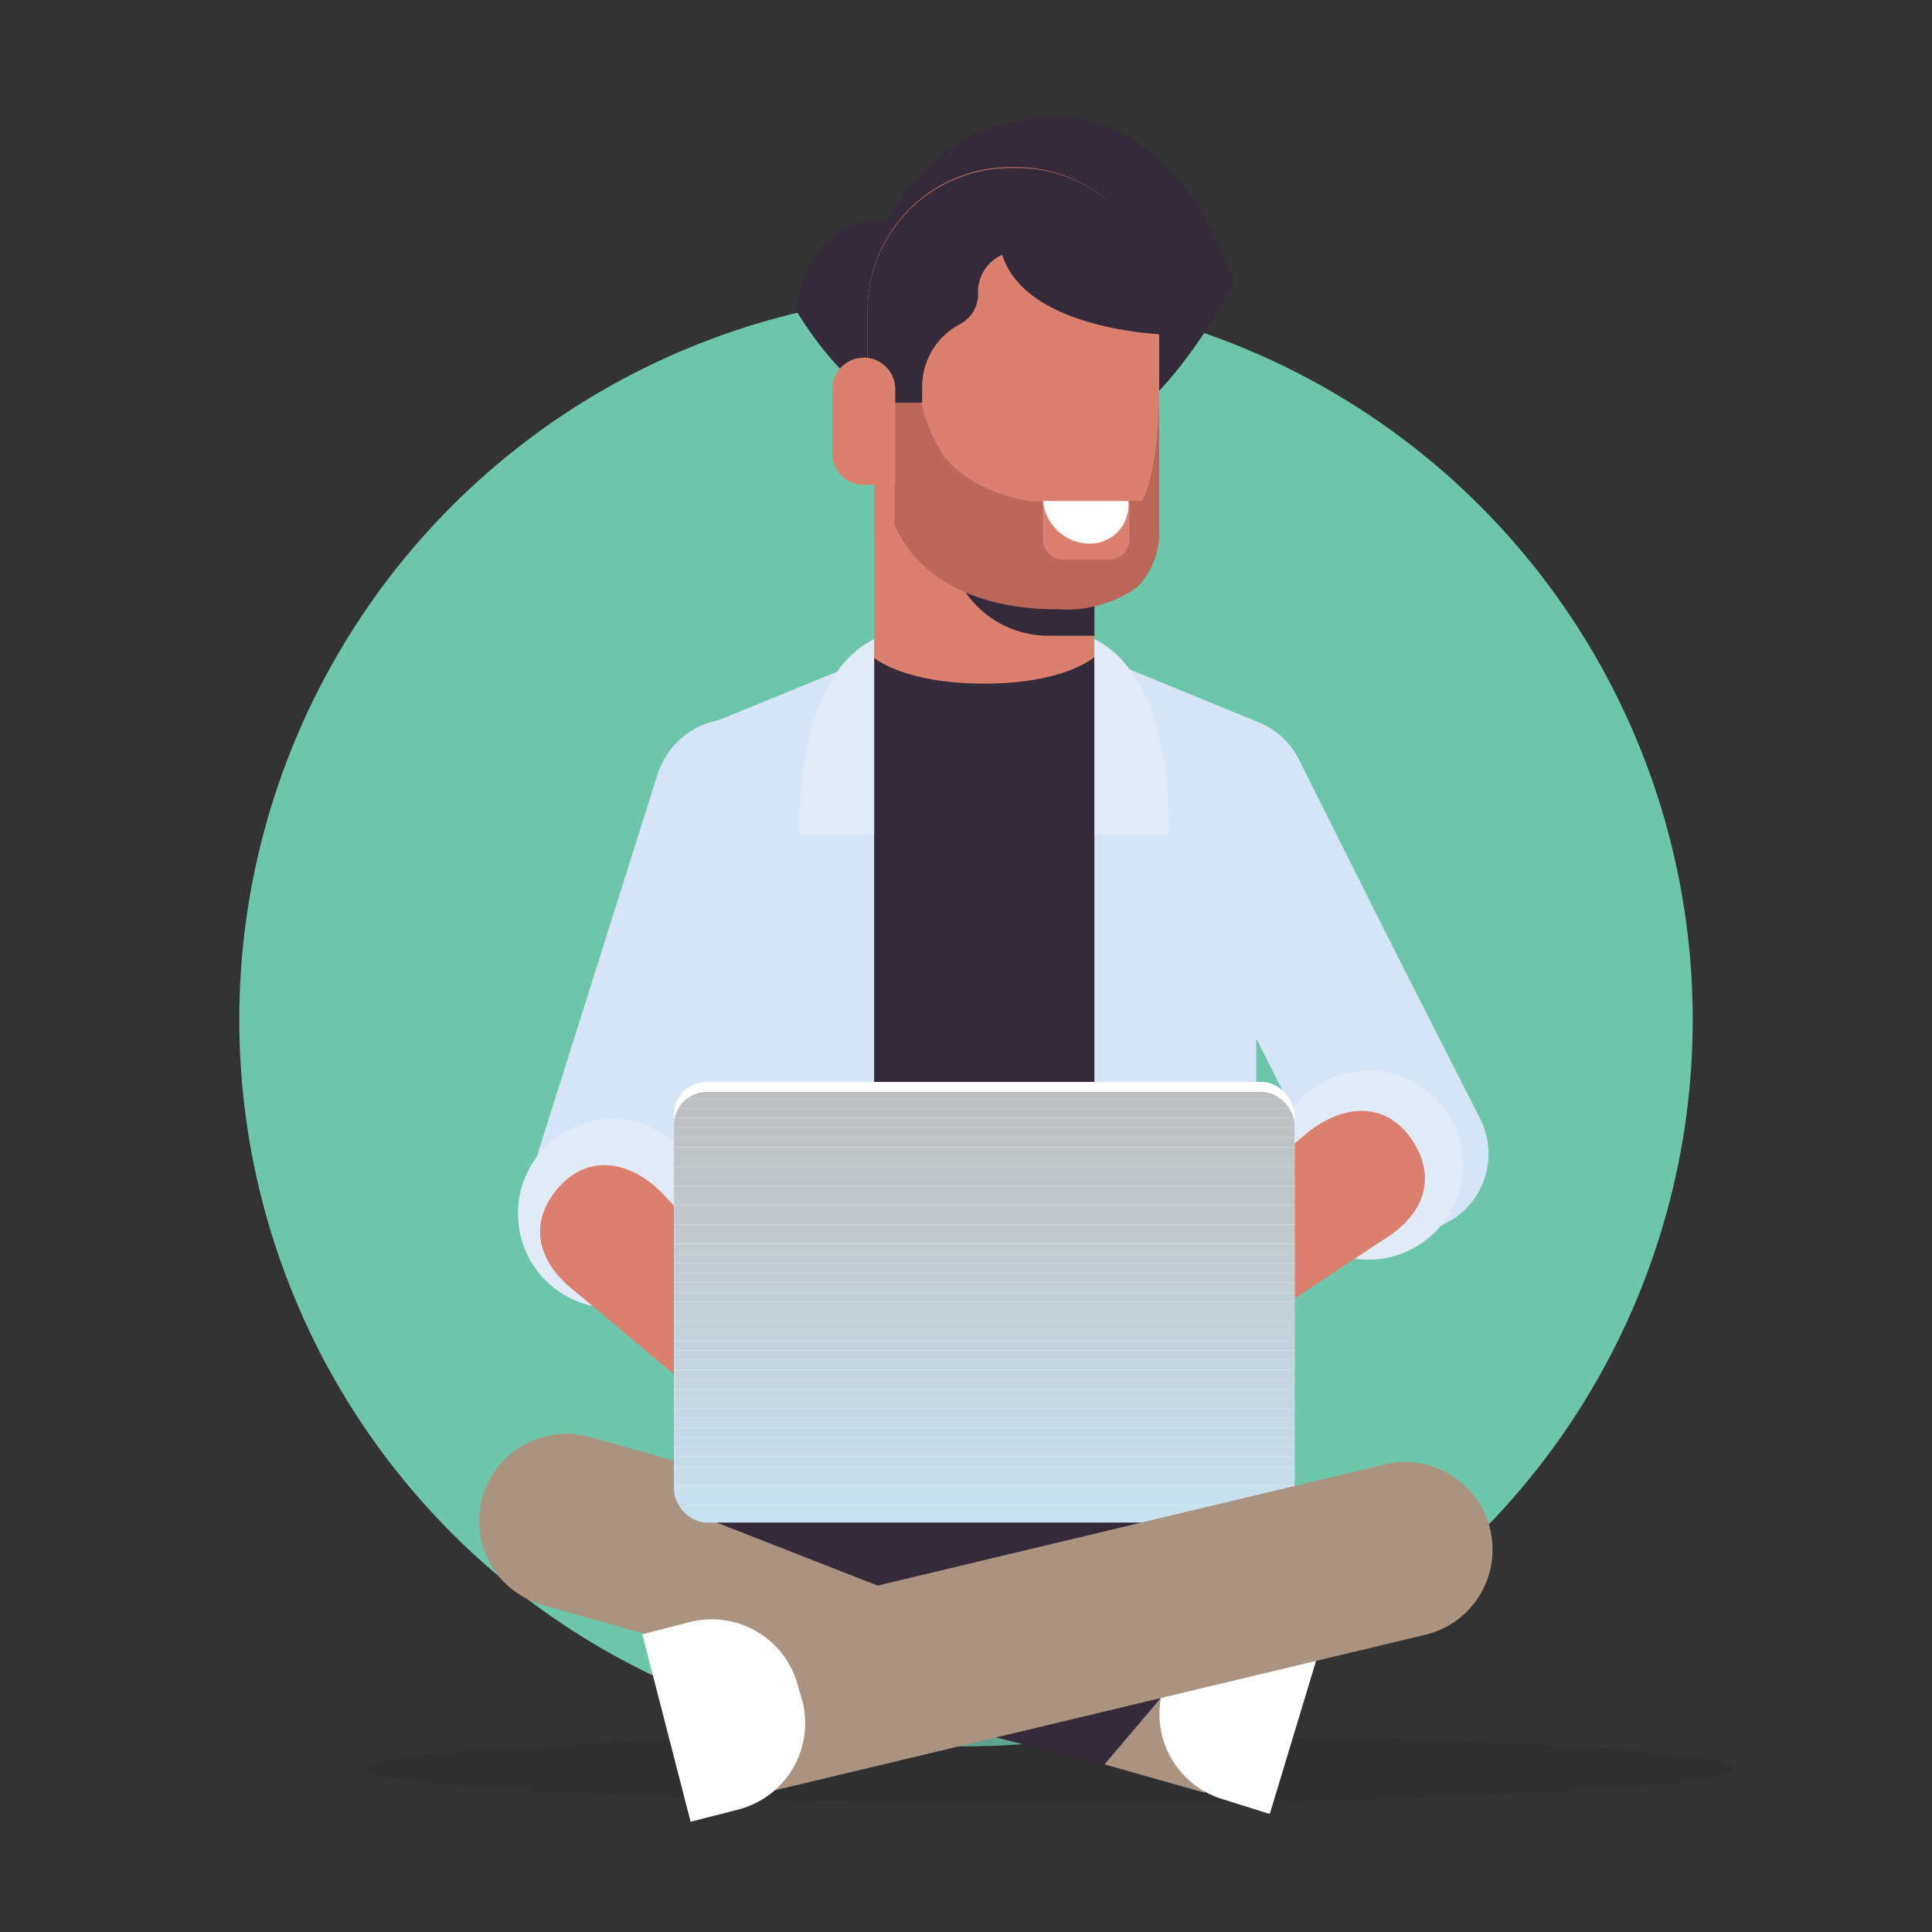 <svg id="Layer_1" data-name="Layer 1" xmlns="http://www.w3.org/2000/svg" xmlns:xlink="http://www.w3.org/1999/xlink" viewBox="0 0 130 130"><rect x="0" y="0" width="130" height="130" fill="#333333" stroke="none"/><defs><style>.cls-1{fill:none;}.cls-2{fill:#6ec6aa;}.cls-3{fill:#231f20;opacity:0.2;isolation:isolate;}.cls-4{fill:#342a39;}.cls-5{fill:#58525b;}.cls-6{fill:#d6e5f5;}.cls-7{fill:#db806e;}.cls-8{fill:#bb685a;}.cls-9{fill:#fff;}.cls-10{fill:#e1ebf8;}.cls-11{fill:#ab9381;}.cls-12{clip-path:url(#clip-path);}.cls-13{fill:#c9e1f0;}.cls-14{fill:#c8e1ef;}.cls-15{fill:#c8e0ed;}.cls-16{fill:#c8dfec;}.cls-17{fill:#c8deeb;}.cls-18{fill:#c7ddea;}.cls-19{fill:#c7dce8;}.cls-20{fill:#c7dbe7;}.cls-21{fill:#c6dbe6;}.cls-22{fill:#c6dae5;}.cls-23{fill:#c6d9e4;}.cls-24{fill:#c6d8e3;}.cls-25{fill:#c5d7e2;}.cls-26{fill:#c5d7e1;}.cls-27{fill:#c5d6df;}.cls-28{fill:#c4d5de;}.cls-29{fill:#c4d4dd;}.cls-30{fill:#c4d3dc;}.cls-31{fill:#c4d2db;}.cls-32{fill:#c3d2da;}.cls-33{fill:#c3d1d9;}.cls-34{fill:#c3d0d8;}.cls-35{fill:#c3cfd7;}.cls-36{fill:#c2ced5;}.cls-37{fill:#c2ced4;}.cls-38{fill:#c2cdd3;}.cls-39{fill:#c2ccd2;}.cls-40{fill:#c1cbd1;}.cls-41{fill:#c1cbd0;}.cls-42{fill:#c1cacf;}.cls-43{fill:#c1c9ce;}.cls-44{fill:#c0c8cd;}.cls-45{fill:#c0c7cc;}.cls-46{fill:#c0c7cb;}.cls-47{fill:#c0c6ca;}.cls-48{fill:#bfc5c9;}.cls-49{fill:#bfc4c8;}.cls-50{fill:#bfc4c7;}.cls-51{fill:#bec3c6;}.cls-52{fill:#bec2c5;}.cls-53{fill:#bec1c4;}.cls-54{fill:#bec0c3;}.cls-55{fill:#bdc0c2;}.cls-56{fill:#bdbfc1;}.cls-57{fill:#bdbec0;}</style><clipPath id="clip-path"><rect class="cls-1" x="45.35" y="73.47" width="41.76" height="28.98" rx="2.21"/></clipPath></defs><circle class="cls-2" cx="65" cy="68.61" r="48.9"/><ellipse id="Ellipse_7" data-name="Ellipse 7" class="cls-3" cx="70.65" cy="119" rx="46.03" ry="2.3"/><path class="cls-4" d="M83,19S77.62,30.12,71,30.12,58.89,25.14,58.89,19,64.29,7.87,71,7.87C79.83,7.87,83,19,83,19Z"/><path class="cls-4" d="M64,20.66c0,3.24-2,5.87-4.55,5.87s-5.89-5.65-5.89-5.65.38-6.08,5.89-6.08C61.94,14.8,64,17.42,64,20.66Z"/><polygon class="cls-5" points="84.53 108.78 84.53 108.8 84.53 108.78 84.53 108.78"/><polygon class="cls-5" points="84.53 108.8 84.53 108.81 84.53 108.8 84.53 108.8"/><path class="cls-6" d="M97.27,82.32l-.5.25a5.24,5.24,0,0,1-7-2.33L84.14,69.1,77.55,56a5.25,5.25,0,0,1,2.34-7l.5-.25a5.25,5.25,0,0,1,7,2.33l6.4,12.77L99.6,75.29A5.23,5.23,0,0,1,97.27,82.32Z"/><polygon class="cls-6" points="73.25 43.91 59.47 43.91 48.11 48.56 47.48 109.45 84.53 109.45 84.53 48.54 73.25 43.91"/><rect class="cls-4" x="58.82" y="44.12" width="14.82" height="65.33"/><path class="cls-7" d="M73.64,44.21S71.69,46,66.23,46s-7.41-1.74-7.41-1.74V33H73.64Z"/><path class="cls-4" d="M63.77,36h9.87a0,0,0,0,1,0,0v6.78a0,0,0,0,1,0,0H70.55A6.78,6.78,0,0,1,63.77,36v0A0,0,0,0,1,63.77,36Z"/><path class="cls-7" d="M58.38,20.86V25h.44v11.1a18.3,18.3,0,0,0,12.67,3.63A7.31,7.31,0,0,0,78,32.47V20.86a9.6,9.6,0,0,0-.84-3.94,9.44,9.44,0,0,0-2-2.85,9.56,9.56,0,0,0-6.8-2.82H68A9.61,9.61,0,0,0,58.38,20.86Z"/><path class="cls-8" d="M69.36,33.73s-3.91-.47-5.89-3.1A11,11,0,0,1,62,27.11h-1.8v8.16S61.94,41,71.19,41a8.33,8.33,0,0,0,5.3-1.46A5.19,5.19,0,0,0,78,36V26.41s0,5.27-1.16,7.29Z"/><path class="cls-7" d="M70.18,33.71H76a0,0,0,0,1,0,0v2.58a1.37,1.37,0,0,1-1.37,1.37H71.55a1.37,1.37,0,0,1-1.37-1.37V33.71A0,0,0,0,1,70.18,33.71Z"/><path class="cls-9" d="M70.18,33.71a3.19,3.19,0,0,0,3.22,2.87,2.59,2.59,0,0,0,2.52-2.87Z"/><path class="cls-4" d="M77.2,16.92H68.52a2.71,2.71,0,0,0-2.71,2.71v0a2.29,2.29,0,0,1-1.27,2.21,4.76,4.76,0,0,0-2.49,4.26v1H58.83V25h-.45V20.86a9,9,0,0,1,.13-1.56,9.62,9.62,0,0,1,9.48-8h.44a9.59,9.59,0,0,1,8.77,5.67Z"/><path class="cls-7" d="M58.11,24.06h0a2.13,2.13,0,0,1,2.13,2.13v6.43a0,0,0,0,1,0,0H58.11a2.1,2.1,0,0,1-2.1-2.1V26.17a2.1,2.1,0,0,1,2.1-2.1Z"/><path class="cls-6" d="M55,55.52,50.38,70,46.47,82.38a5.37,5.37,0,0,1-6.74,3.51l-.47-.15A5.38,5.38,0,0,1,35.75,79l3.7-11.71,4.78-15.14A5.37,5.37,0,0,1,51,48.62l.47.15A5.39,5.39,0,0,1,55,55.52Z"/><circle class="cls-10" cx="41.21" cy="81.66" r="6.36"/><path class="cls-7" d="M62.11,98.91l-3.88,4.37L38.75,86.94c-2.39-1.82-3.25-4.31-1.44-6.7h0c2-2.64,5-2.28,7.28.08Z"/><circle class="cls-10" cx="92.07" cy="78.4" r="6.36"/><path class="cls-7" d="M68.45,92.74l3.36,4.79L93,83.47c2.59-1.53,3.72-3.91,2.19-6.49h0c-1.7-2.85-4.67-2.82-7.25-.74Z"/><path class="cls-4" d="M67.19,15.52c0,6.77,11.38,7,11.38,7L77.51,14.8l-8.37-2.37S67.19,12.59,67.19,15.52Z"/><path class="cls-10" d="M58.82,43V56.14h-5S53.29,45.74,58.82,43Z"/><path class="cls-10" d="M73.64,43V56.14h5S79.17,45.74,73.64,43Z"/><rect class="cls-4" x="52.33" y="102.11" width="32.8" height="5.04"/><path class="cls-11" d="M32.45,100.76A5.89,5.89,0,0,0,36.52,108l44.53,12.63,3.21-11.34L39.73,96.7A5.9,5.9,0,0,0,32.45,100.76Z"/><polygon class="cls-4" points="78.1 114.26 74.29 118.76 62.56 115.77 78.1 114.26"/><polygon class="cls-4" points="47.35 102.11 63.88 108.58 85.71 102.11 47.35 102.11"/><path class="cls-9" d="M78.58,112.57l-.32,1.06a6,6,0,0,0,4,7.43l3.18,1,3.77-12.47-3.17-1A6,6,0,0,0,78.58,112.57Z"/><rect class="cls-9" x="45.35" y="72.8" width="41.76" height="28.98" rx="2.21"/><g class="cls-12"><rect class="cls-13" x="45.35" y="101.92" width="41.76" height="0.53"/><rect class="cls-14" x="45.35" y="101.27" width="41.76" height="0.65"/><rect class="cls-15" x="45.35" y="100.62" width="41.76" height="0.65"/><rect class="cls-16" x="45.35" y="99.97" width="41.76" height="0.65"/><rect class="cls-17" x="45.35" y="99.32" width="41.76" height="0.65"/><rect class="cls-18" x="45.35" y="98.67" width="41.76" height="0.65"/><rect class="cls-19" x="45.35" y="98.02" width="41.76" height="0.65"/><rect class="cls-20" x="45.35" y="97.36" width="41.76" height="0.65"/><rect class="cls-21" x="45.35" y="96.71" width="41.76" height="0.65"/><rect class="cls-22" x="45.35" y="96.06" width="41.76" height="0.65"/><rect class="cls-23" x="45.35" y="95.41" width="41.76" height="0.65"/><rect class="cls-24" x="45.35" y="94.76" width="41.76" height="0.65"/><rect class="cls-25" x="45.35" y="94.11" width="41.76" height="0.65"/><rect class="cls-26" x="45.35" y="93.46" width="41.76" height="0.65"/><rect class="cls-27" x="45.35" y="92.81" width="41.76" height="0.65"/><rect class="cls-28" x="45.35" y="92.16" width="41.76" height="0.65"/><rect class="cls-29" x="45.35" y="91.51" width="41.76" height="0.65"/><rect class="cls-30" x="45.35" y="90.86" width="41.76" height="0.65"/><rect class="cls-31" x="45.35" y="90.2" width="41.76" height="0.65"/><rect class="cls-32" x="45.35" y="89.55" width="41.76" height="0.65"/><rect class="cls-33" x="45.35" y="88.9" width="41.76" height="0.65"/><rect class="cls-34" x="45.35" y="88.25" width="41.76" height="0.65"/><rect class="cls-35" x="45.35" y="87.6" width="41.76" height="0.65"/><rect class="cls-36" x="45.35" y="86.95" width="41.76" height="0.65"/><rect class="cls-37" x="45.35" y="86.3" width="41.76" height="0.65"/><rect class="cls-38" x="45.35" y="85.65" width="41.76" height="0.65"/><rect class="cls-39" x="45.35" y="85" width="41.76" height="0.65"/><rect class="cls-40" x="45.35" y="84.35" width="41.76" height="0.65"/><rect class="cls-41" x="45.35" y="83.7" width="41.76" height="0.65"/><rect class="cls-42" x="45.35" y="83.04" width="41.76" height="0.65"/><rect class="cls-43" x="45.35" y="82.39" width="41.76" height="0.65"/><rect class="cls-44" x="45.35" y="81.74" width="41.76" height="0.65"/><rect class="cls-45" x="45.35" y="81.09" width="41.76" height="0.65"/><rect class="cls-46" x="45.35" y="80.44" width="41.76" height="0.65"/><rect class="cls-47" x="45.35" y="79.79" width="41.76" height="0.65"/><rect class="cls-48" x="45.35" y="79.14" width="41.76" height="0.65"/><rect class="cls-49" x="45.35" y="78.49" width="41.76" height="0.65"/><rect class="cls-50" x="45.35" y="77.84" width="41.76" height="0.65"/><rect class="cls-51" x="45.35" y="77.19" width="41.76" height="0.65"/><rect class="cls-52" x="45.35" y="76.53" width="41.76" height="0.65"/><rect class="cls-53" x="45.35" y="75.88" width="41.76" height="0.65"/><rect class="cls-54" x="45.35" y="75.23" width="41.76" height="0.65"/><rect class="cls-55" x="45.35" y="74.58" width="41.76" height="0.65"/><rect class="cls-56" x="45.35" y="73.93" width="41.76" height="0.65"/><rect class="cls-57" x="45.35" y="73.47" width="41.76" height="0.46"/></g><path class="cls-11" d="M93.17,98.54l-45,10.75,2.74,11.47,45-10.76a5.89,5.89,0,0,0-2.74-11.46Z"/><path class="cls-9" d="M53.69,113.43a6,6,0,0,0-7.26-4.29l-3.21.83,3.25,12.61,3.21-.82A6,6,0,0,0,54,114.5Z"/></svg>